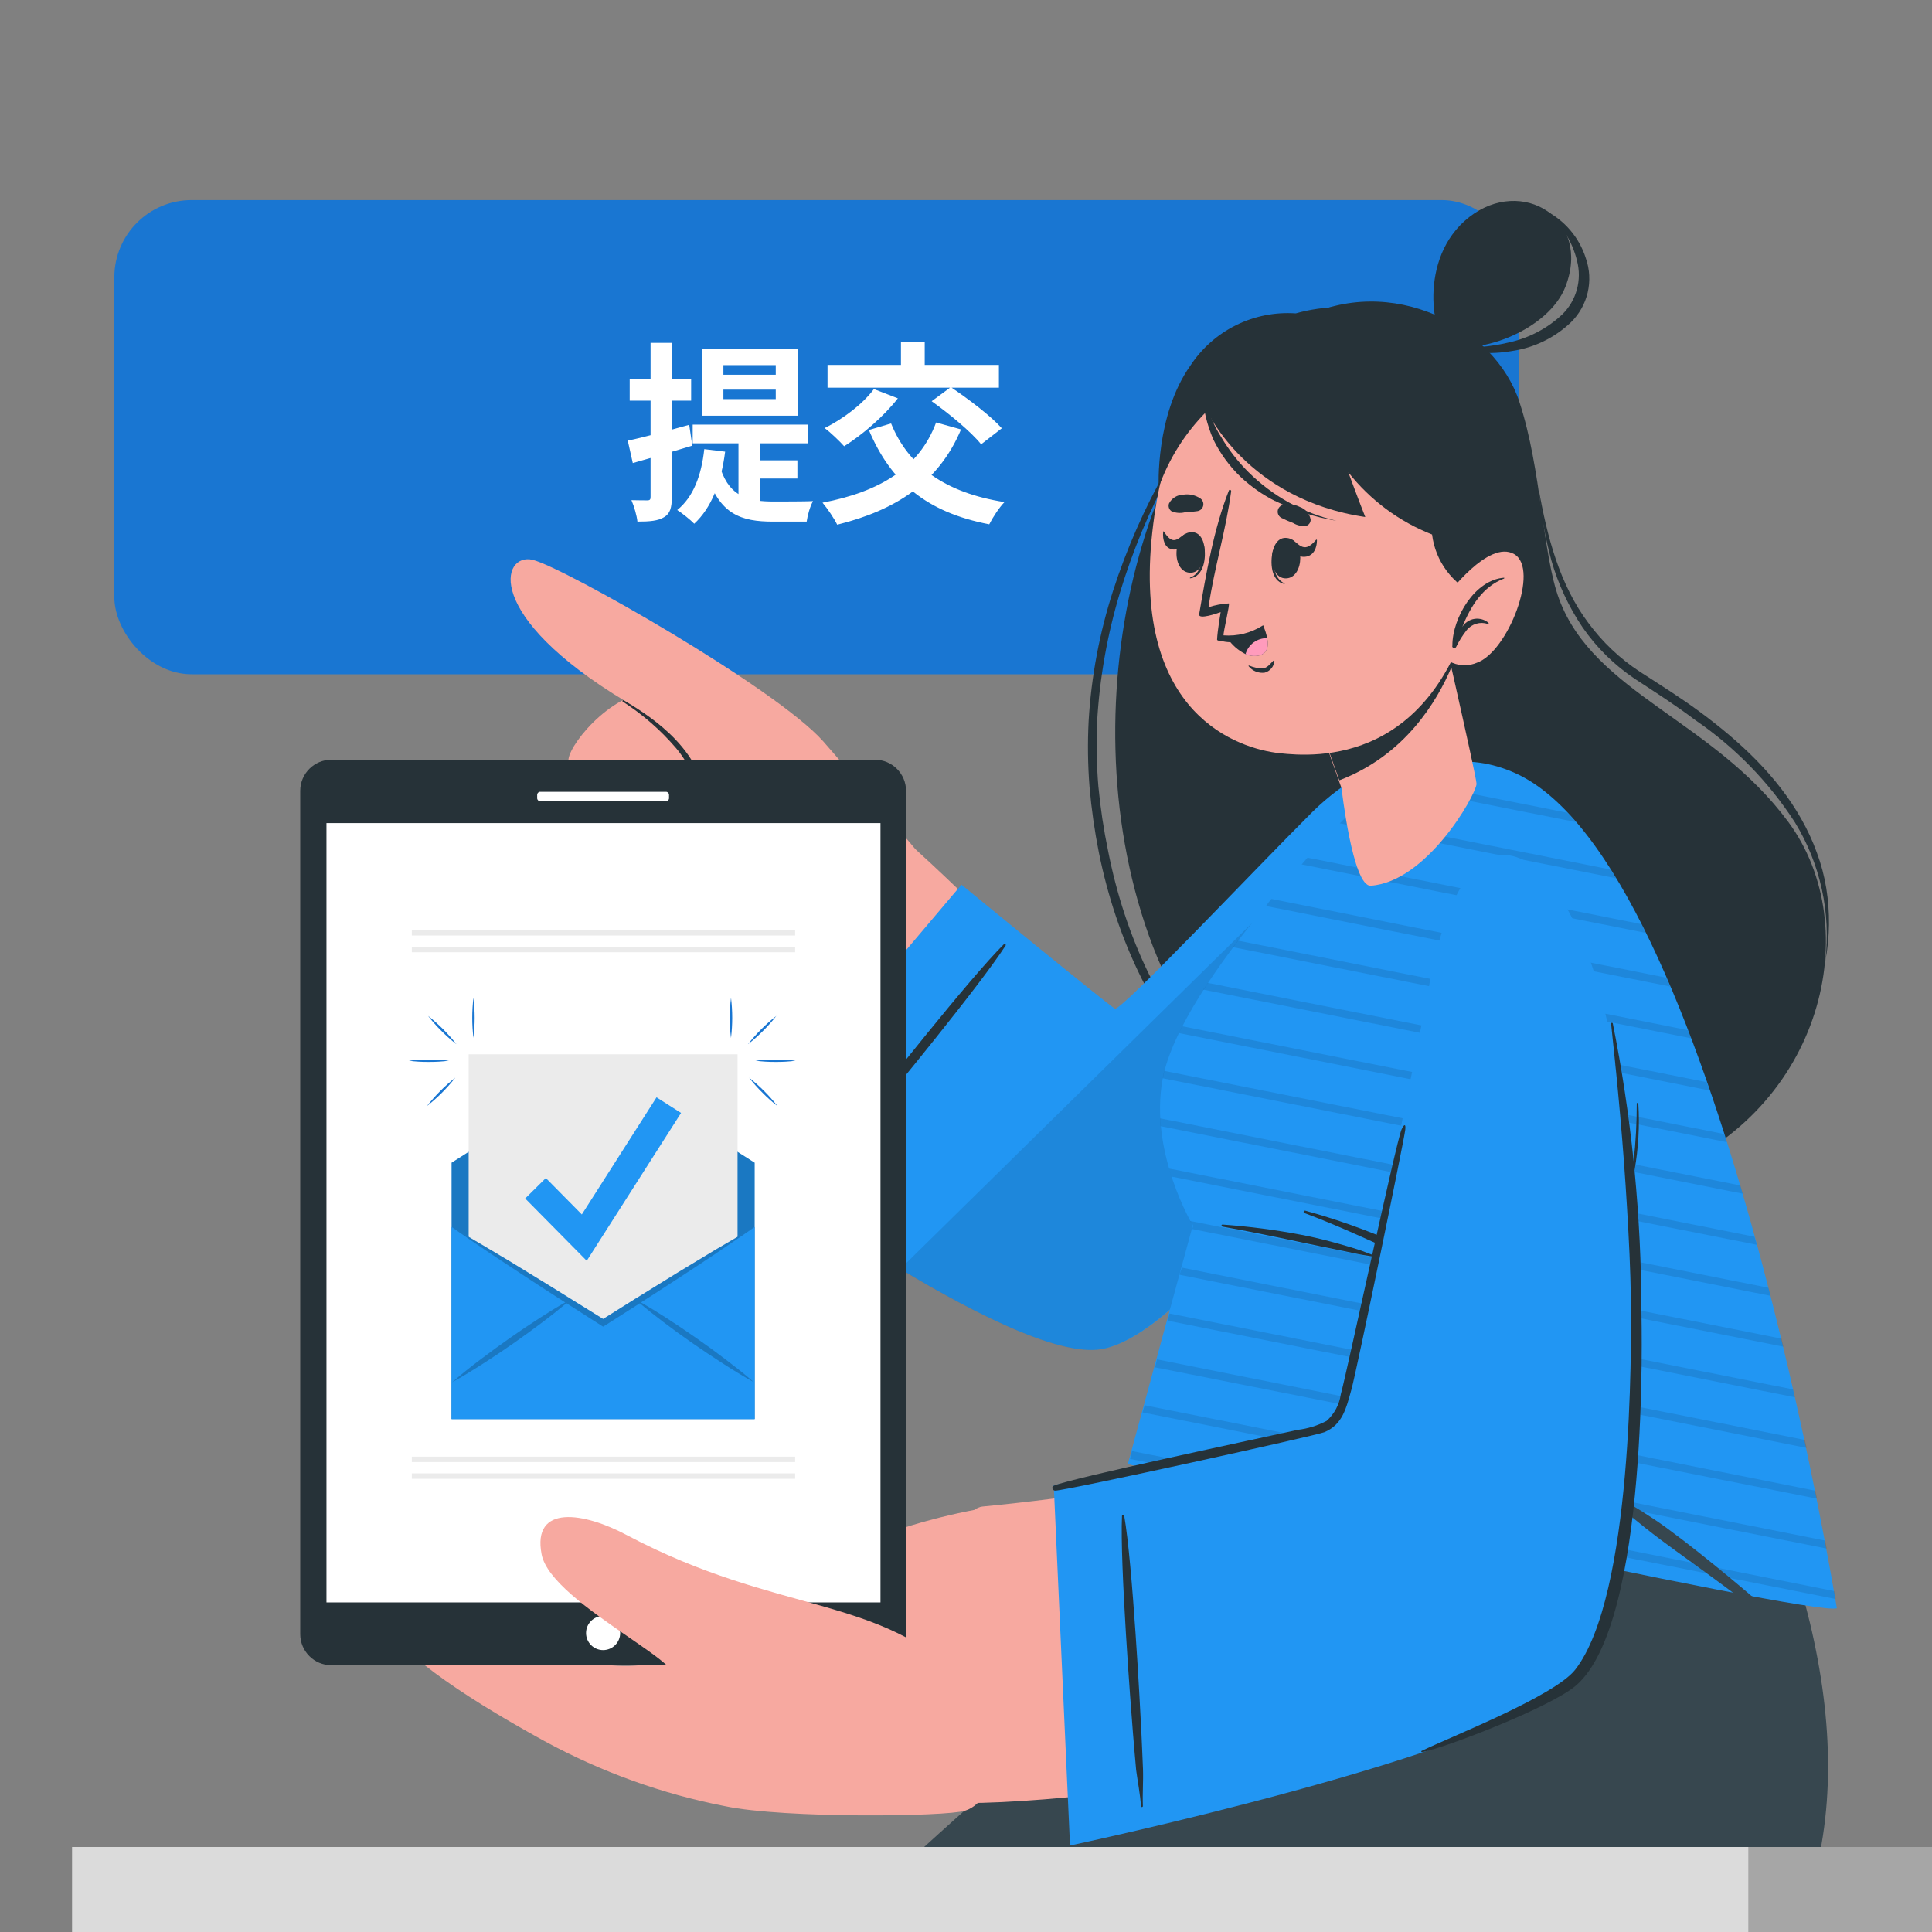<svg width="250" height="250" viewBox="0 0 250 250" fill="none" xmlns="http://www.w3.org/2000/svg">
<rect x="0" y="0" width="250" height="250" fill="#808080" stroke="none"/>
<g clip-path="url(#clip0_434_8079)">
<mask id="mask0_434_8079" style="mask-type:alpha" maskUnits="userSpaceOnUse" x="0" y="-46" width="213" height="213">
<rect y="-46" width="213" height="213" fill="white"/>
</mask>
<g mask="url(#mask0_434_8079)">
<rect x="14.793" y="25.891" width="181.779" height="61.359" rx="10" fill="#1976D2"/>
<path d="M93.608 50.42V51.645H100.383V50.42H93.608ZM93.608 47.245V48.495H100.383V47.245H93.608ZM90.858 45.12H103.258V53.795H90.858V45.12ZM89.633 54.945H104.533V57.37H89.633V54.945ZM95.558 56.27H98.383V66.445L95.558 65.22V56.27ZM93.258 60.695C94.508 64.42 97.058 64.895 100.133 64.895C100.983 64.895 104.108 64.895 105.208 64.845C104.833 65.47 104.483 66.72 104.383 67.495H100.008C95.958 67.495 93.058 66.595 91.458 61.295L93.258 60.695ZM97.608 59.57H103.183V61.92H97.608V59.57ZM91.133 58.12L93.833 58.445C93.308 62.52 92.033 65.745 89.833 67.77C89.383 67.295 88.258 66.395 87.633 65.995C89.708 64.32 90.758 61.545 91.133 58.12ZM81.233 57.02C83.283 56.595 86.308 55.77 89.183 54.97L89.583 57.67C86.958 58.47 84.133 59.295 81.883 59.92L81.233 57.02ZM81.483 49.095H89.433V51.845H81.483V49.095ZM84.183 44.37H86.933V64.32C86.933 65.695 86.708 66.47 85.933 66.92C85.183 67.395 84.083 67.495 82.483 67.495C82.408 66.745 82.058 65.52 81.708 64.72C82.608 64.745 83.483 64.745 83.783 64.745C84.083 64.745 84.183 64.645 84.183 64.295V44.37ZM121.133 54.67L124.358 55.57C121.458 62.445 115.908 66.02 108.333 67.895C107.983 67.145 107.033 65.745 106.433 65.045C113.783 63.645 118.933 60.57 121.133 54.67ZM113.083 50.345L116.183 51.545C114.383 53.87 111.583 56.27 109.233 57.745C108.658 57.095 107.458 55.945 106.708 55.395C109.083 54.22 111.633 52.295 113.083 50.345ZM115.308 54.795C117.533 60.32 122.308 63.77 129.983 64.97C129.308 65.645 128.433 66.995 128.008 67.845C119.883 66.295 115.258 62.345 112.433 55.645L115.308 54.795ZM107.083 47.22H129.258V50.17H107.083V47.22ZM116.583 44.295H119.658V49.145H116.583V44.295ZM120.558 51.92L123.033 50.095C125.233 51.57 128.183 53.795 129.633 55.42L126.958 57.495C125.683 55.895 122.808 53.52 120.558 51.92Z" fill="white"/>
</g>
<path d="M129.784 307.153C130.344 323.342 172.053 409.642 172.053 409.642L111.959 436.422C111.959 436.422 62.652 340.761 66.751 304.901C70.249 274.511 146.7 218.306 158.984 202.468C160.803 200.117 160.174 190.659 160.174 190.659H209.83V202.468C190.872 242.708 134.163 290.979 129.952 305.139C129.8 305.789 129.744 306.459 129.784 307.125V307.153Z" fill="#37474F"/>
<path d="M165.086 539.331L236.947 538.436C236.947 538.436 218.254 269.796 225.04 261.722C241.229 242.372 238.64 216.571 227.755 190.659H172.138C172.138 190.659 174.796 230.003 174.544 231.137C157.502 305.726 165.086 539.331 165.086 539.331Z" fill="#37474F"/>
<path d="M168.24 41.266C148.711 51.313 137.656 90.189 148.677 121.102C160.662 154.518 195.437 159.785 215.034 151.902C235.876 143.519 241.472 119.981 231.402 106.354C221.683 93.202 206.312 89.725 201.758 77.548C199.583 71.725 199.493 60.817 196.627 52.072C193.512 42.319 180.032 35.194 168.24 41.266Z" fill="#263238"/>
<path d="M160.762 46.884C153.244 55.502 147.552 65.556 144.032 76.438C142.273 81.889 141.211 87.541 140.871 93.259C140.722 96.12 140.76 98.989 140.985 101.845C141.234 104.697 141.639 107.533 142.197 110.341C144.462 121.51 149.458 132.407 157.659 140.506C161.737 144.545 166.501 147.829 171.727 150.202C176.944 152.53 182.524 153.94 188.22 154.371C176.881 153.104 166.323 147.977 158.316 139.849C150.386 131.784 145.55 121.125 143.386 110.103C142.815 107.345 142.395 104.558 142.129 101.755C141.895 98.948 141.842 96.129 141.97 93.316C142.298 87.684 143.287 82.111 144.915 76.71C146.556 71.293 148.738 66.056 151.428 61.078C154.073 56.055 157.199 51.302 160.762 46.884Z" fill="#263238"/>
<path d="M199.096 63.208C199.37 66.358 199.924 69.478 200.75 72.53C201.631 75.6 202.988 78.512 204.771 81.162C206.594 83.802 208.9 86.073 211.568 87.856C214.218 89.589 216.824 91.254 219.338 93.157C224.491 96.677 228.889 101.191 232.274 106.433C235.559 111.804 236.94 118.125 236.194 124.376C236.784 121.258 236.827 118.061 236.318 114.929C236.064 113.355 235.654 111.811 235.095 110.319C234.552 108.818 233.881 107.366 233.09 105.98C229.941 100.384 225.161 95.978 220.086 92.206C217.537 90.314 214.853 88.638 212.225 86.939C209.637 85.248 207.374 83.107 205.541 80.618C201.815 75.668 200.183 69.426 199.096 63.208Z" fill="#263238"/>
<path d="M187.384 44.596C185.47 43.951 183.317 33.416 190.114 28.092C196.91 22.768 205.972 28.273 202.574 37.086C200.388 42.682 191.451 45.956 187.384 44.596Z" fill="#263238"/>
<path d="M199.82 27.175C201.942 28.823 203.44 31.144 204.068 33.756C204.385 34.97 204.379 36.246 204.049 37.457C203.719 38.667 203.077 39.77 202.187 40.655C200.289 42.451 197.941 43.703 195.391 44.28C194.09 44.602 192.763 44.81 191.426 44.903C190.075 45.043 188.709 44.94 187.394 44.597C188.647 45.231 190.023 45.587 191.426 45.639C192.831 45.737 194.242 45.665 195.629 45.424C198.502 45.011 201.175 43.712 203.275 41.708C204.349 40.655 205.101 39.319 205.444 37.855C205.787 36.391 205.706 34.859 205.212 33.439C204.785 32.084 204.087 30.829 203.16 29.752C202.233 28.675 201.097 27.799 199.82 27.175Z" fill="#263238"/>
<path d="M183.974 113.264C174.447 137.788 154.216 175.191 140.929 173.243C128.786 171.465 104.432 146.34 93.977 137.788C83.521 129.236 112.678 104.678 118.614 110.036C127.812 118.339 141.269 132.792 143.976 132.305C147.295 131.705 152.359 124.376 173.541 103.658C182.184 95.174 188.04 102.854 183.974 113.264Z" fill="#F7A9A0"/>
<path d="M107.751 97.7C102.643 95.106 96.979 91.719 91.009 91.051C85.04 90.382 79.059 97.621 78.764 99.864C78.47 102.106 78.889 116.47 84.847 117.24C90.805 118.01 88.619 106.751 89.004 105.55C89.389 104.349 89.82 102.786 90.93 103.047C92.04 103.307 110.504 115.212 110.504 115.212L107.751 97.7Z" fill="#F7A9A0"/>
<path d="M107.264 98.47C106.935 98.47 91.779 90.054 85.809 89.408C79.84 88.763 73.859 95.967 73.564 98.221C73.27 100.475 73.689 114.816 79.659 115.597C85.628 116.379 83.419 105.108 83.804 103.907C84.189 102.707 84.62 101.143 85.73 101.404C86.84 101.664 105.304 113.558 105.304 113.558L107.264 98.47Z" fill="#F7A9A0"/>
<path d="M81.776 115.088C82.549 114.101 83.049 112.93 83.226 111.689C83.518 110.435 83.613 109.144 83.509 107.861C83.317 106.738 83.214 105.602 83.204 104.463C83.36 103.359 83.788 102.312 84.45 101.415C85.016 100.645 85.854 101.042 86.579 101.415C87.629 101.989 88.646 102.621 89.626 103.307C90.691 104.021 91.744 104.757 92.798 105.482C93.913 106.202 94.984 106.989 96.004 107.838C96.083 107.906 96.004 108.042 95.913 107.997C94.932 107.461 93.979 106.875 93.058 106.241C92.005 105.561 90.929 104.893 89.853 104.236C88.777 103.579 87.882 102.956 86.862 102.356C86.422 102.012 85.905 101.779 85.356 101.676C84.891 101.676 84.517 102.809 84.37 103.16C83.982 104.199 83.907 105.329 84.155 106.411C84.33 107.535 84.395 108.673 84.348 109.809C84.317 110.867 84.094 111.911 83.691 112.89C83.206 113.749 82.616 114.544 81.935 115.258C81.856 115.314 81.674 115.178 81.776 115.088Z" fill="#263238"/>
<path d="M124.13 116.583C124.13 116.583 109.585 99.376 106.527 95.933C100.421 89.046 72.918 73.391 68.92 72.439C64.921 71.488 62.384 79.587 80.983 90.779C90.782 96.68 91.847 102.865 91.178 106.139C90.51 109.412 86.647 115.201 81.074 114.283C75.501 113.366 72.998 104.836 68.025 103.273C63.052 101.71 65.193 111.497 68.081 117.364C71.176 123.073 75.827 127.786 81.493 130.957C86.024 133.381 100.07 141.707 100.07 141.707L124.13 116.583Z" fill="#F7A9A0"/>
<path d="M74.742 109.48C76.622 111.372 78.718 113.773 81.448 114.238C84.178 114.702 86.364 113.105 87.984 110.964C89.729 108.878 90.609 106.203 90.442 103.488C90.112 101.008 89.074 98.676 87.451 96.771C85.466 94.455 83.153 92.44 80.587 90.79C80.474 90.711 80.587 90.552 80.723 90.62C83.124 92.093 90.646 96.374 91.314 103.601C91.467 106.373 90.551 109.097 88.754 111.213C87.236 113.264 85.163 115.155 82.456 115.031C79.137 114.861 76.668 111.836 74.527 109.537C74.481 109.435 74.64 109.378 74.742 109.48Z" fill="#263238"/>
<path d="M124.414 114.476L94.702 149.591C94.702 149.591 131.041 176.664 142.595 174.568C154.149 172.473 175.037 142.851 185.571 115.869C196.106 88.887 177.585 97.326 169.815 105.074C162.044 112.822 145.03 130.878 144.271 130.516C143.512 130.153 124.414 114.476 124.414 114.476Z" fill="#2196F3"/>
<path opacity="0.1" d="M116.483 164.215C126.44 170.207 137.189 175.543 142.536 174.58C154.079 172.484 174.978 142.863 185.513 115.881C190.825 102.288 188.741 97.666 184.38 97.451L116.483 164.215Z" fill="black"/>
<path d="M108.985 147.631L111.885 143.87C113.833 141.367 125.478 126.562 129.907 122.178C130.031 122.054 130.213 122.235 130.122 122.359C126.724 127.627 114.785 142.103 112.791 144.493C111.771 145.705 110.752 146.929 109.721 148.129C108.69 149.33 107.456 150.395 106.47 151.652C106.368 151.777 106.164 151.652 106.266 151.516C107.229 150.259 108.033 148.888 108.985 147.631Z" fill="#263238"/>
<path d="M237.688 208.109C234.686 209.242 145.935 189.464 145.935 189.464L154.352 158.562C154.352 158.562 148.688 149.138 150.444 139.634C152.822 126.925 174.707 104.938 176.497 103.613C183.497 98.323 189.909 97.235 196.15 100.078C222.124 111.916 237.688 208.109 237.688 208.109Z" fill="#2196F3"/>
<path opacity="0.1" d="M179.522 101.528L203.921 106.376C203.559 105.957 203.196 105.549 202.788 105.164L180.802 100.792C180.405 101.018 179.918 101.256 179.522 101.528ZM174.198 105.719L208.418 112.516C208.667 112.889 208.894 113.263 209.12 113.648L173.371 106.535L174.198 105.719ZM169.191 110.986L212.394 119.584L212.949 120.717L168.432 111.859L169.191 110.986ZM164.524 116.322L215.634 126.516C215.781 126.879 215.94 127.23 216.098 127.649L163.822 117.239C164.06 116.877 164.286 116.594 164.524 116.322ZM160.186 121.714L218.432 133.302L218.851 134.355L159.529 122.563C159.766 122.291 159.982 121.997 160.186 121.714ZM156.289 127.185L220.856 140.03L221.218 141.106L155.689 128.057C155.915 127.774 156.13 127.479 156.289 127.185ZM152.97 132.792L223.121 146.747L223.45 147.79L152.528 133.675C152.675 133.438 152.811 133.098 152.97 132.792ZM150.704 138.58L225.205 153.397C225.307 153.748 225.398 154.11 225.511 154.461L150.467 139.532C150.467 139.226 150.58 138.897 150.659 138.58H150.704ZM150.161 144.72L227.041 160.035C227.142 160.386 227.244 160.737 227.335 161.077L150.183 145.728C150.149 145.388 150.138 145.06 150.115 144.765L150.161 144.72ZM228.842 166.638C228.944 166.99 229.023 167.329 229.113 167.681L151.599 152.253C151.486 151.913 151.373 151.562 151.282 151.21L228.842 166.638ZM154.08 158.007L230.529 173.22C230.609 173.571 230.688 173.911 230.779 174.262L154.273 159.038L154.409 158.562C154.409 158.562 154.205 158.358 154.001 158.007H154.08ZM152.947 164.033L232.025 179.79C232.093 180.13 232.183 180.469 232.262 180.809L152.619 164.951L152.947 164.033ZM151.339 169.969L233.554 186.326C233.622 186.666 233.701 187.017 233.78 187.356L151.09 170.898L151.339 169.969ZM149.719 175.904L234.913 192.896C234.981 193.247 235.06 193.598 235.128 193.926L149.47 176.935L149.719 175.904ZM148.11 181.84L236.182 199.352C236.261 199.715 236.318 200.055 236.374 200.383L147.85 182.769L148.11 181.84ZM146.479 187.764L237.36 205.888C237.443 206.273 237.5 206.613 237.53 206.908L146.23 188.784L146.479 187.764Z" fill="black"/>
<path d="M168.896 156.659C172.89 157.754 176.797 159.144 180.586 160.816C182.455 161.666 184.279 162.606 186.08 163.592C186.986 164.079 187.903 164.532 188.821 164.985C189.769 165.48 190.773 165.86 191.811 166.118C191.826 166.124 191.839 166.134 191.848 166.147C191.857 166.16 191.861 166.175 191.861 166.191C191.861 166.207 191.857 166.223 191.848 166.236C191.839 166.249 191.826 166.259 191.811 166.265C189.824 166.033 187.888 165.479 186.08 164.622C184.177 163.762 182.308 162.833 180.416 161.96C176.587 160.205 172.759 158.449 168.817 156.976C168.59 156.92 168.703 156.614 168.896 156.659Z" fill="#263238"/>
<path d="M158.214 158.46C161.635 158.702 165.039 159.144 168.409 159.786C170.085 160.103 171.739 160.522 173.381 160.986C174.163 161.202 174.945 161.44 175.726 161.689C176.508 161.938 177.403 162.346 178.263 162.595C178.354 162.595 178.331 162.765 178.263 162.742C177.437 162.527 176.587 162.448 175.749 162.278L173.257 161.757C171.592 161.417 169.915 161.088 168.25 160.726C164.908 160.012 161.589 159.333 158.225 158.732C157.976 158.698 158.044 158.438 158.214 158.46Z" fill="#263238"/>
<path d="M198.586 186.949C201.52 188.693 204.363 190.574 207.252 192.386C210.14 194.198 213.029 195.784 215.748 197.778C218.466 199.771 221.162 201.935 223.79 204.11C225.059 205.163 226.316 206.217 227.551 207.316C228.836 208.36 230.043 209.496 231.164 210.714C231.255 210.838 231.085 210.997 230.972 210.929C229.596 210.081 228.276 209.146 227.018 208.131C225.636 207.123 224.266 206.092 222.884 205.073C220.233 203.102 217.526 201.199 214.875 199.228C212.225 197.257 209.767 195.093 207.161 193.111C204.363 190.981 201.43 189.022 198.541 187.017C198.484 187.005 198.53 186.915 198.586 186.949Z" fill="#37474F"/>
<path d="M191.064 101.449C190.883 103.058 184.585 114.114 177.381 114.612C175.036 114.771 173.597 101.993 173.597 101.993L173.269 101.076L168.738 88.208L185.185 74.864C185.185 74.864 191.132 100.758 191.064 101.449Z" fill="#F7A9A0"/>
<path d="M168.772 88.207L173.303 100.973C181.787 97.745 185.945 90.779 187.859 86.248L185.276 74.852L168.772 88.207Z" fill="#263238"/>
<path d="M149.106 68.871C146.478 92.659 160.433 96.895 165.553 97.462C170.198 97.972 186.113 99.104 191.176 75.736C196.24 52.367 186.022 43.622 175.431 41.901C164.84 40.179 151.723 45.084 149.106 68.871Z" fill="#F7A9A0"/>
<path d="M154.93 66.141C154.385 66.222 153.837 66.275 153.287 66.299C152.715 66.435 152.114 66.38 151.577 66.141C151.424 66.031 151.311 65.874 151.256 65.694C151.201 65.514 151.206 65.321 151.271 65.144C151.447 64.808 151.711 64.526 152.034 64.327C152.356 64.127 152.727 64.019 153.106 64.011C153.867 63.888 154.647 64.054 155.292 64.476C155.45 64.575 155.573 64.72 155.645 64.892C155.717 65.064 155.735 65.254 155.695 65.436C155.655 65.618 155.561 65.783 155.424 65.909C155.287 66.035 155.114 66.116 154.93 66.141Z" fill="#263238"/>
<path d="M165.815 67.013C166.305 67.26 166.808 67.48 167.322 67.67C167.823 67.98 168.412 68.115 168.998 68.055C169.177 68.002 169.334 67.891 169.442 67.74C169.551 67.588 169.606 67.404 169.598 67.217C169.528 66.847 169.362 66.502 169.115 66.218C168.868 65.933 168.55 65.719 168.194 65.597C167.495 65.237 166.687 65.152 165.928 65.359C165.763 65.419 165.619 65.526 165.513 65.666C165.408 65.806 165.345 65.974 165.333 66.149C165.321 66.325 165.36 66.499 165.446 66.653C165.531 66.806 165.66 66.931 165.815 67.013Z" fill="#263238"/>
<path d="M164.728 71.193C164.728 71.136 164.853 71.284 164.853 71.352C164.694 72.972 164.785 74.852 166.224 75.486C166.224 75.486 166.224 75.588 166.224 75.577C164.434 75.214 164.321 72.711 164.728 71.193Z" fill="#263238"/>
<path d="M166.325 69.596C168.952 69.596 168.828 74.818 166.392 74.841C163.957 74.864 164.059 69.619 166.325 69.596Z" fill="#263238"/>
<path d="M167.31 69.891C167.763 70.208 168.205 70.74 168.76 70.808C169.315 70.876 169.893 70.344 170.323 69.823C170.323 69.823 170.414 69.823 170.414 69.891C170.414 70.899 169.994 71.918 168.907 72.043C167.82 72.168 167.231 71.25 167.004 70.231C166.959 70.004 167.129 69.766 167.31 69.891Z" fill="#263238"/>
<path d="M155.802 70.593C155.802 70.525 155.678 70.661 155.678 70.729C155.678 72.36 155.451 74.229 153.979 74.75V74.841C155.791 74.614 156.131 72.122 155.802 70.593Z" fill="#263238"/>
<path d="M154.375 68.871C151.758 68.633 151.475 73.878 153.899 74.105C156.323 74.331 156.573 69.064 154.375 68.871Z" fill="#263238"/>
<path d="M153.265 69.143C152.834 69.404 152.393 69.891 151.894 69.891C151.396 69.891 150.931 69.302 150.592 68.758C150.592 68.758 150.512 68.758 150.512 68.815C150.422 69.812 150.694 70.876 151.645 71.08C152.597 71.284 153.208 70.48 153.503 69.495C153.559 69.336 153.435 69.041 153.265 69.143Z" fill="#263238"/>
<path d="M164.75 85.511C164.365 85.896 163.991 86.429 163.402 86.496C162.798 86.49 162.201 86.363 161.646 86.123C161.589 86.123 161.533 86.123 161.567 86.202C161.812 86.513 162.135 86.754 162.503 86.901C162.87 87.048 163.27 87.096 163.662 87.04C163.991 86.947 164.285 86.758 164.506 86.498C164.728 86.238 164.868 85.918 164.908 85.579C164.931 85.477 164.806 85.454 164.75 85.511Z" fill="#263238"/>
<path d="M157.953 79.202C157.953 79.202 157.534 81.626 157.489 82.77C157.489 82.883 157.76 82.94 158.157 82.974C159.132 83.191 160.149 83.135 161.094 82.811C162.04 82.487 162.877 81.909 163.515 81.139C163.537 81.118 163.551 81.089 163.552 81.058C163.553 81.027 163.542 80.997 163.52 80.975C163.499 80.952 163.47 80.939 163.44 80.938C163.409 80.937 163.379 80.948 163.356 80.969C161.857 81.914 160.094 82.351 158.327 82.215C158.259 81.898 159.188 78.103 159.006 78.081C158.112 78.127 157.228 78.295 156.379 78.579C157.115 73.516 158.644 68.611 159.312 63.559C159.312 63.377 159.074 63.309 159.018 63.468C157.036 68.498 156.061 74.308 155.166 79.508C155.098 80.199 157.489 79.383 157.953 79.202Z" fill="#263238"/>
<path d="M158.826 82.589C159.418 83.463 160.226 84.169 161.171 84.639C161.692 84.878 162.274 84.95 162.836 84.843C164.071 84.594 164.173 83.484 163.969 82.578C163.876 82.062 163.72 81.56 163.505 81.083C162.144 82.068 160.506 82.595 158.826 82.589Z" fill="#263238"/>
<path d="M161.171 84.639C161.692 84.878 162.274 84.949 162.836 84.843C164.071 84.594 164.173 83.484 163.969 82.578C163.34 82.563 162.725 82.758 162.218 83.131C161.712 83.504 161.344 84.034 161.171 84.639Z" fill="#FF9BBC"/>
<path d="M191.144 77.004C189.576 76.315 188.214 75.23 187.191 73.856C186.168 72.481 185.52 70.865 185.31 69.165C181.046 67.49 177.304 64.71 174.469 61.112C174.651 61.599 175.953 65.121 176.667 66.9C161.352 64.634 156.198 53.182 156.198 53.182C153.392 55.969 151.251 59.353 149.934 63.083C149.934 63.083 149.47 53.76 154.023 47.326C155.491 45.086 157.529 43.277 159.929 42.086C162.328 40.895 165.001 40.366 167.673 40.552C171.394 39.503 175.329 39.475 179.064 40.471C182.799 41.468 186.197 43.452 188.901 46.216C199.175 56.626 191.144 77.004 191.144 77.004Z" fill="#263238"/>
<path d="M165.011 64.827C167.512 66.07 170.184 66.932 172.94 67.387C168.619 66.386 164.664 64.196 161.522 61.066C160.186 59.732 159.021 58.237 158.056 56.614C156.934 54.874 156.165 52.931 155.79 50.894C155.79 50.864 155.778 50.835 155.757 50.814C155.736 50.793 155.707 50.781 155.677 50.781C155.647 50.781 155.618 50.793 155.597 50.814C155.575 50.835 155.564 50.864 155.564 50.894C155.701 52.943 156.183 54.953 156.991 56.841C157.88 58.678 159.092 60.339 160.57 61.746C161.893 62.981 163.384 64.023 164.999 64.838" fill="#263238"/>
<path d="M187.201 77.106C187.201 77.106 192.593 69.766 195.935 71.703C199.276 73.64 195.108 84.367 191.098 85.76C190.598 85.973 190.06 86.083 189.516 86.084C188.973 86.085 188.434 85.977 187.933 85.765C187.432 85.554 186.979 85.244 186.6 84.854C186.222 84.464 185.925 84.002 185.729 83.495L187.201 77.106Z" fill="#F7A9A0"/>
<path d="M194.643 74.751V74.852C191.834 75.917 190.305 78.466 189.217 81.128C189.389 80.85 189.619 80.612 189.891 80.431C190.163 80.251 190.471 80.131 190.794 80.08C191.117 80.03 191.447 80.05 191.761 80.139C192.075 80.228 192.367 80.383 192.615 80.596C192.627 80.609 192.634 80.626 192.635 80.644C192.637 80.662 192.633 80.68 192.625 80.695C192.616 80.711 192.603 80.724 192.588 80.733C192.572 80.741 192.554 80.745 192.536 80.743C192.051 80.575 191.525 80.563 191.032 80.707C190.539 80.851 190.103 81.144 189.784 81.547C189.248 82.223 188.789 82.957 188.413 83.733C188.277 83.971 187.835 83.835 187.937 83.552V83.484C187.96 79.927 190.837 75.022 194.643 74.751Z" fill="#263238"/>
<path d="M205.591 125.969C212.901 151.366 214.364 204.762 203.517 215.083C191.002 226.993 131.427 235.402 117.718 232.871C112.267 231.859 121.22 195.525 127.12 194.946C151.855 192.546 172.355 187.556 174.204 184.4C176.991 179.575 182.242 147.122 185.997 126.754C190.725 101.164 202.316 114.577 205.591 125.969Z" fill="#F7A9A0"/>
<path d="M124.875 234.305C122.439 235.082 101.469 235.332 93.813 233.716C85.731 232.154 77.841 229.312 70.453 225.3C58.803 218.9 51.27 213.436 49.594 209.623C47.654 205.202 47.468 204.378 69.326 212.966C81.7 217.827 87.269 215.027 91.321 211.663C101.271 203.377 113.296 197.773 126.387 195.321C126.387 195.321 134.246 231.352 124.875 234.305Z" fill="#F7A9A0"/>
<path d="M117.243 211.446V102.342C117.243 100.114 115.436 98.307 113.208 98.307H42.883C40.655 98.307 38.848 100.114 38.848 102.342V211.446C38.848 213.674 40.655 215.481 42.883 215.481H113.208C115.436 215.481 117.243 213.674 117.243 211.446Z" fill="#263238"/>
<path d="M113.934 106.509H42.245V207.351H113.934V106.509Z" fill="white"/>
<path d="M86.571 103.284V102.849C86.571 102.633 86.396 102.458 86.18 102.458H69.901C69.685 102.458 69.51 102.633 69.51 102.849V103.284C69.51 103.501 69.685 103.676 69.901 103.676H86.18C86.396 103.676 86.571 103.501 86.571 103.284Z" fill="white"/>
<path d="M78.043 213.521C79.262 213.521 80.25 212.533 80.25 211.314C80.25 210.095 79.262 209.107 78.043 209.107C76.825 209.107 75.836 210.095 75.836 211.314C75.836 212.533 76.825 213.521 78.043 213.521Z" fill="white"/>
<path d="M102.889 120.358H53.291V121.056H102.889V120.358Z" fill="#EBEBEB"/>
<path d="M102.889 122.524H53.291V123.222H102.889V122.524Z" fill="#EBEBEB"/>
<path d="M102.889 188.491H53.291V189.189H102.889V188.491Z" fill="#EBEBEB"/>
<path d="M102.889 190.657H53.291V191.355H102.889V190.657Z" fill="#EBEBEB"/>
<path d="M97.652 183.629H58.435V150.454L78.04 138.001L97.652 150.454V183.629Z" fill="#2196F3"/>
<path opacity="0.2" d="M97.652 183.629H58.435V150.454L78.04 138.001L97.652 150.454V183.629Z" fill="black"/>
<path d="M95.439 136.423H60.645V181.091H95.439V136.423Z" fill="#EBEBEB"/>
<path d="M75.924 163.147L67.957 155.084L70.633 152.438L75.288 157.15L84.955 141.992L88.129 144.014L75.924 163.147Z" fill="#2196F3"/>
<path d="M97.652 158.774V183.629H58.435V158.774C60.119 159.713 61.775 160.728 63.443 161.704C65.112 162.681 66.764 163.695 68.414 164.709C70.252 165.827 72.089 166.966 73.921 168.112L73.98 168.078C73.961 168.078 73.949 168.109 73.933 168.118C75.302 168.964 76.672 169.814 78.043 170.67C79.408 169.809 80.782 168.942 82.153 168.093C82.138 168.093 82.125 168.065 82.107 168.053C82.125 168.066 82.145 168.076 82.166 168.084C83.996 166.942 85.832 165.807 87.672 164.678C89.323 163.67 90.978 162.67 92.637 161.679C94.321 160.712 95.968 159.713 97.652 158.774Z" fill="#2196F3"/>
<g opacity="0.2">
<path d="M97.652 158.774C96.068 159.886 94.456 160.966 92.859 162.049C91.263 163.132 89.638 164.19 88.017 165.251C86.326 166.359 84.633 167.457 82.936 168.544L82.783 168.651L78.266 171.531L78.04 171.665L77.821 171.531L73.31 168.644L73.15 168.544C71.45 167.455 69.754 166.355 68.064 165.245C66.448 164.19 64.836 163.119 63.227 162.049C61.618 160.978 60.019 159.87 58.435 158.774C60.119 159.713 61.775 160.728 63.443 161.704C65.112 162.681 66.764 163.695 68.414 164.71C70.252 165.827 72.089 166.967 73.921 168.112C75.298 168.962 76.672 169.814 78.043 170.67C79.408 169.809 80.782 168.942 82.153 168.094C83.984 166.952 85.819 165.817 87.66 164.688C89.311 163.68 90.966 162.68 92.625 161.689C94.321 160.712 95.968 159.713 97.652 158.774Z" fill="black"/>
<path d="M73.974 168.062C73.955 168.062 73.942 168.093 73.927 168.103L73.301 168.629C72.318 169.458 71.31 170.253 70.286 171.027C69.034 171.966 67.76 172.905 66.477 173.8C65.193 174.695 63.891 175.572 62.563 176.42C61.236 177.269 59.903 178.098 58.519 178.859C59.709 177.816 60.945 176.843 62.194 175.897C63.443 174.952 64.727 174.019 66.004 173.121C67.281 172.222 68.596 171.343 69.92 170.494C70.975 169.818 72.049 169.151 73.141 168.528C73.395 168.381 73.648 168.241 73.908 168.097L73.974 168.062Z" fill="black"/>
<path d="M97.558 178.859C96.175 178.098 94.832 177.269 93.514 176.42C92.196 175.572 90.878 174.689 89.595 173.8C88.311 172.911 87.034 171.978 85.785 171.027C84.768 170.253 83.76 169.461 82.783 168.635L82.157 168.103C82.141 168.103 82.129 168.075 82.11 168.062C82.128 168.075 82.148 168.085 82.169 168.093C82.429 168.24 82.683 168.381 82.936 168.528C84.029 169.155 85.096 169.818 86.157 170.494C87.482 171.343 88.778 172.225 90.067 173.121C91.357 174.016 92.628 174.943 93.877 175.897C95.126 176.852 96.369 177.816 97.558 178.859Z" fill="black"/>
</g>
<path d="M61.264 134.295C61.056 132.574 61.056 130.834 61.264 129.114C61.473 130.834 61.473 132.574 61.264 134.295Z" fill="#1976D2"/>
<path d="M59.061 135.118C58.375 134.588 57.725 134.013 57.117 133.396C56.499 132.79 55.924 132.141 55.395 131.455C56.76 132.525 57.99 133.754 59.061 135.118Z" fill="#1976D2"/>
<path d="M58.087 137.256C57.228 137.367 56.362 137.419 55.495 137.412C54.63 137.422 53.764 137.371 52.906 137.259C53.764 137.146 54.63 137.094 55.495 137.102C56.362 137.094 57.228 137.145 58.087 137.256Z" fill="#1976D2"/>
<path d="M58.911 139.456C57.84 140.82 56.611 142.05 55.248 143.122C56.316 141.756 57.546 140.524 58.911 139.453V139.456Z" fill="#1976D2"/>
<path d="M94.588 134.295C94.479 133.435 94.427 132.569 94.434 131.703C94.428 130.837 94.481 129.972 94.594 129.114C94.802 130.834 94.802 132.574 94.594 134.295H94.588Z" fill="#1976D2"/>
<path d="M96.791 135.118C97.862 133.754 99.092 132.525 100.457 131.455C99.928 132.141 99.353 132.79 98.735 133.396C98.127 134.013 97.477 134.588 96.791 135.118Z" fill="#1976D2"/>
<path d="M97.765 137.256C98.625 137.146 99.491 137.094 100.357 137.102C101.223 137.094 102.088 137.146 102.946 137.259C102.088 137.371 101.223 137.422 100.357 137.412C99.491 137.42 98.624 137.367 97.765 137.256Z" fill="#1976D2"/>
<path d="M96.941 139.456C98.306 140.526 99.536 141.757 100.604 143.122C99.919 142.592 99.27 142.015 98.663 141.397C98.045 140.791 97.47 140.142 96.941 139.456Z" fill="#1976D2"/>
<path d="M86.134 217.416C91.944 216.645 71.352 207.692 70.086 201.139C68.821 194.586 75.599 195.682 81.161 198.669C100.679 208.976 113.86 206.377 124.63 217.396C135.399 228.416 86.134 217.416 86.134 217.416Z" fill="#F7A9A0"/>
<path d="M172.407 183.565C168.801 186.613 136.354 192.173 136.354 192.173L138.459 238.809C138.459 238.809 193.992 227.054 203.784 217.545C213.575 208.036 213.22 159.803 208.325 133.969C203.717 109.684 189.712 98.968 184.727 128.687C184.718 128.693 174.279 181.971 172.407 183.565Z" fill="#2196F3"/>
<path d="M203.837 216.048C211.293 206.455 211.101 174.552 211.038 168.295C210.982 164.303 210.783 160.32 210.538 156.327C210.069 148.354 209.335 140.389 208.473 132.452C208.473 132.425 208.483 132.399 208.501 132.379C208.519 132.36 208.543 132.346 208.569 132.342C208.595 132.339 208.622 132.344 208.645 132.358C208.668 132.372 208.685 132.393 208.693 132.419C209.873 138.301 210.771 144.268 211.392 150.265C211.667 147.785 211.802 145.292 211.795 142.798C211.794 142.691 211.986 142.676 211.999 142.802C212.177 145.69 212.012 148.59 211.508 151.439C212.088 157.476 212.39 163.54 212.4 169.59C212.407 171.331 213.464 210.014 203.909 218.123C200.6 220.941 187.145 226.108 184.062 226.728C183.957 226.795 183.838 226.629 183.959 226.566C187.667 224.756 201.172 219.476 203.837 216.048Z" fill="#263238"/>
<path d="M147.018 229.051C146.87 227.468 146.743 225.897 146.609 224.317C146.349 221.166 144.906 202.359 145.185 196.153C145.198 195.983 145.443 195.988 145.474 196.143C146.56 202.3 147.546 221.062 147.694 224.164C147.761 225.746 147.843 227.331 147.901 228.919C147.958 230.507 147.824 232.11 147.888 233.708C147.894 233.865 147.63 233.872 147.642 233.744C147.541 232.129 147.218 230.589 147.018 229.051Z" fill="#263238"/>
<path d="M136.371 192.242C138.803 191.231 162.669 186.178 167.923 185.023C169.228 184.868 170.494 184.476 171.658 183.867C172.659 182.974 173.311 181.755 173.497 180.427C174.213 177.944 180.639 147.832 181.353 146.169C181.624 145.54 181.943 145.282 181.839 146.195C181.659 147.746 175.554 177.372 174.878 179.79C174.201 182.208 173.744 184.338 171.376 185.322C170.317 185.768 138.269 192.82 136.555 192.89C136.2 192.902 135.991 192.404 136.371 192.242Z" fill="#263238"/>
<rect width="240.675" height="21" transform="matrix(-1 0 0 1 250 239)" fill="#DBDBDB"/>
<rect width="23.77" height="21" transform="matrix(-1 0 0 1 250 239)" fill="#A6A6A6"/>
</g>
<defs>
<clipPath id="clip0_434_8079">
<rect width="250" height="250" fill="white"/>
</clipPath>
</defs>
</svg>

